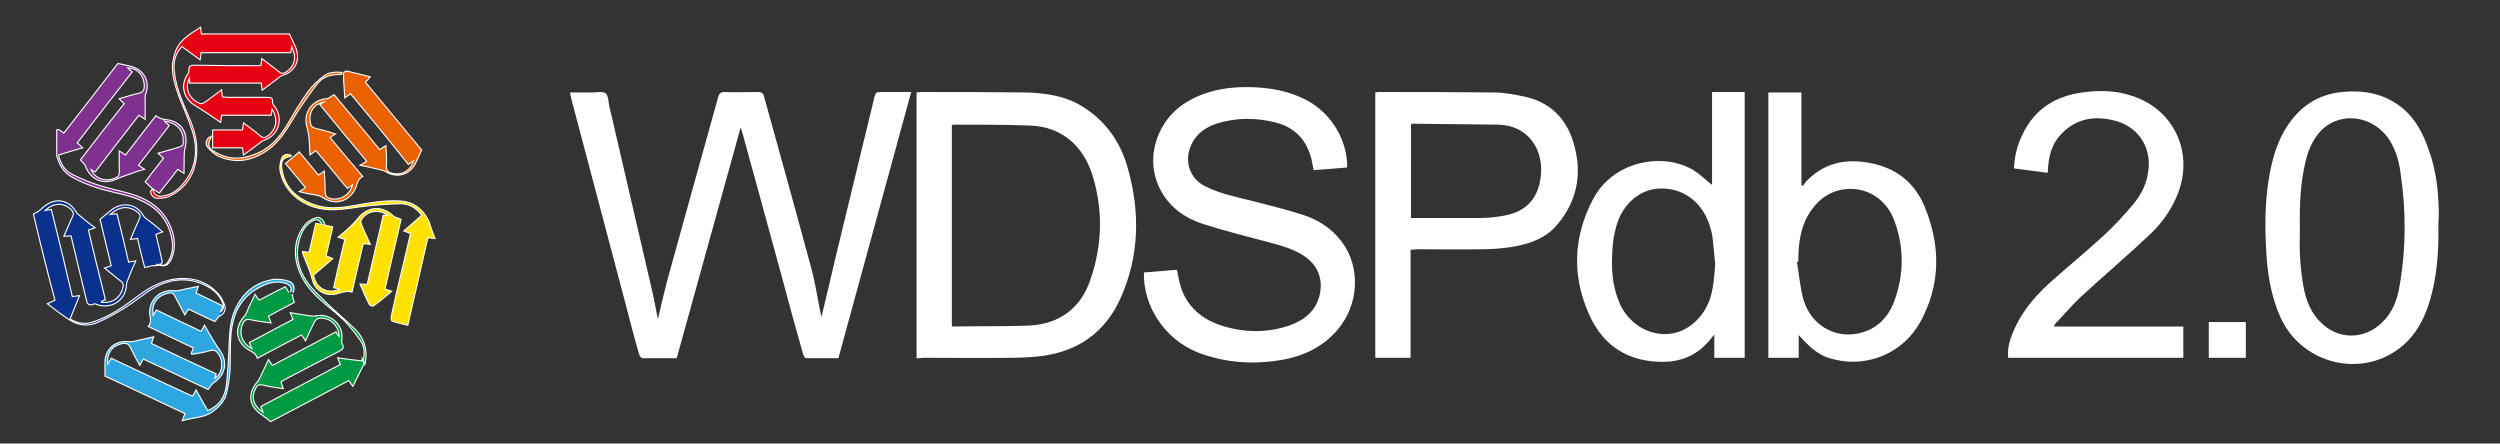 <?xml version="1.0" encoding="utf-8"?>
<!-- Generator: Adobe Illustrator 19.2.1, SVG Export Plug-In . SVG Version: 6.00 Build 0)  -->
<svg version="1.1" id="图层_1" xmlns="http://www.w3.org/2000/svg" xmlns:xlink="http://www.w3.org/1999/xlink" x="0px" y="0px"
	 viewBox="0 0 559.7 99.3" style="enable-background:new 0 0 559.7 99.3;" xml:space="preserve">
<rect x="0" y="0" width="559.7" height="99.3" fill="#333333" stroke="none"/>
<style type="text/css">
	.st0{fill:#FFFFFF;}
	.st1{fill:#009944;stroke:#FFFFFF;stroke-width:0.25;stroke-miterlimit:10;}
	.st2{fill:#FFE200;stroke:#FFFFFF;stroke-width:0.25;stroke-miterlimit:10;}
	.st3{fill:#2EA7E0;stroke:#FFFFFF;stroke-width:0.25;stroke-miterlimit:10;}
	.st4{fill:#0B318F;stroke:#FFFFFF;stroke-width:0.25;stroke-miterlimit:10;}
	.st5{fill:#7E318E;stroke:#FFFFFF;stroke-width:0.25;stroke-miterlimit:10;}
	.st6{fill:#E60012;stroke:#FFFFFF;stroke-width:0.25;stroke-miterlimit:10;}
	.st7{fill:#EB6100;stroke:#FFFFFF;stroke-width:0.25;stroke-miterlimit:10;}
</style>
<path class="st0" d="M183.9,71c1.1-4.5,2.1-8.8,3.1-13.1c2.9-12.1,5.9-24.2,8.8-36.3c0.2-0.8,0.5-1,1.2-1c2.3,0,4.5,0,7,0
	c-5.4,19.9-10.9,39.7-16.3,59.6c-2.4,0-4.8,0-7.2,0c-0.3,0-0.6-0.5-0.7-0.9c-1.6-5.7-3.2-11.4-4.7-17.1C172.1,51.1,169,40,166,29
	c0-0.1-0.1-0.2-0.2-0.4c-4.8,17.2-9.5,34.4-14.3,51.6c-2.6,0-5.2,0-7.7,0c-0.2,0-0.6-0.5-0.7-0.8c-1.2-4.2-2.3-8.5-3.4-12.7
	c-3.9-14.9-7.9-29.7-11.8-44.6c-0.1-0.4-0.2-0.9-0.3-1.4c1.8,0,3.4,0,5,0c1,0,2.3-0.3,3,0.2c0.6,0.5,0.6,1.8,0.8,2.8
	c3.2,13.8,6.4,27.6,9.6,41.4c0.5,2,0.8,4.1,1.3,6.3c0.7-2.9,1.3-5.6,2-8.3c2.1-7.7,4.3-15.4,6.4-23.1c1.7-6.1,3.4-12.2,5.1-18.3
	c0.2-0.8,0.6-1.1,1.4-1.1c2.5,0.1,5,0,7.6,0c0.6,0,1,0.2,1.2,0.8c3.6,13,7.2,25.9,10.7,38.9C182.6,63.7,183.1,67.3,183.9,71z"/>
<path class="st1" d="M72.1,50.2c-0.6-1-1.2-1.3-2.2-0.7c-1.4,0.8-2.2,2.1-2.7,3.6c-1.2,3.5-0.6,6.8,1.4,9.8c1.1,1.7,2.7,3.1,4.2,4.6
	c2.1,2.1,4.4,4,6.5,6c2.3,2.2,3.1,5,2.4,8.1l-0.4-1c0.4-1.5,0.3-3-0.5-4.2c-1.1-1.6-2.3-3.1-3.6-4.5c-1.7-1.7-3.6-3.1-5.4-4.7
	c-2.7-2.4-4.8-5.2-5.5-8.9c-0.5-2.9,0.1-5.7,2-8c0.6-0.7,1.4-1.2,2.3-1.5c0.9-0.4,1.7,0.3,2.1,1.3"/>
<path class="st2" d="M72.6,50.1c0.1,0.2,0.3,0.4,0.5,0.4c0.4,0.1,0.8,0.1,1.4,0.3c-0.5,2.2-1,4.3-1.5,6.5c0.5,0.2,0.9,0.3,1.5,0.6
	c-1.5,1.3-2.9,2.5-4.3,3.7c0.5,2.9,3,4.3,5.8,3.2c-0.4-0.2-0.8-0.3-1.3-0.4c0.8-3.6,1.6-7.2,2.5-10.8c-0.5-0.2-0.9-0.3-1.5-0.5
	c0.8-0.7,1.5-1.2,2.1-1.8c0.9-0.8,1.7-1.6,2.5-2.6c2.1-2.5,5.3-2.7,7.7-0.4c0.4,0.4,1.1,0.5,1.8,0.8c-1.2,5.1-2.4,10.3-3.6,15.6
	c0.5,0.2,0.9,0.3,1.5,0.5c-1.4,1.2-2.7,2.3-4.1,3.3c-0.2,0.1-0.8-0.1-0.9-0.3c-0.7-1.4-1.4-2.9-2.1-4.6c0.6,0,1.1,0,1.6,0.1
	c1.2-5.1,2.4-10.3,3.6-15.5c0.4,0,0.7,0,1,0c-2-1.5-4.7-1-5.9,1c-0.2,0.3-0.1,0.7,0,1c0.6,1.5,1.3,2.9,2,4.5c-0.6-0.1-1-0.1-1.6-0.1
	c-0.8,3.6-1.7,7.2-2.5,10.8c-1-0.3-1.8-0.1-2.8,0.2c-2.7,1-5.5-0.3-6.1-3.1c-0.5-2-1.4-3.8-2.1-5.7c0-0.1-0.1-0.3-0.1-0.5
	c0.5,0.1,0.9,0.1,1.5,0.2c0.5-2.2,1-4.3,1.5-6.5c0.6,0.1,1.1,0.2,1.6,0.3"/>
<path class="st3" d="M65,65.4c0.4-0.8,0.1-1.5-0.9-1.9c-1.6-0.6-3.3-0.4-4.9,0.3c-5,2.1-7.1,6.1-7.5,11.2c-0.2,2.6-0.1,5.2-0.2,7.8
	c-0.1,1.8-0.4,3.6-0.8,5.3c-0.4,1.7-1.6,2.9-3,4c-2,1.5-4.4,1.3-6.9,2.1c0.2-0.6,0.4-1,0.6-1.6c-6-2.8-12-5.7-17.9-8.4
	c0-1.2,0-2.2,0-3.3c0.1-2.7,2.3-4.8,5.4-4.4c0.8,0.1,1.6-0.2,2.4-0.4c1-0.2,1.9-0.4,3.1-0.7c-0.2,0.6-0.3,1-0.5,1.5
	c4.8,2.3,9.6,4.5,14.5,6.8c-0.1,0.3-0.2,0.7-0.3,1c1.7-1,2-3.7,0.9-5.3c-0.5-0.8-1-1.2-2-0.9c-1.3,0.4-2.6,0.6-3.9,0.8
	c-0.1,0-0.1,0-0.3-0.1c0.1-0.4,0.3-0.8,0.5-1.3c-3.3-1.6-6.6-3.1-10.1-4.8c0.8-1,0.4-2,0.3-3c-0.1-2.8,2.2-5.4,5.5-5
	c0.9,0.1,2-0.3,2.9-0.5c0.8-0.1,1.5-0.3,2.5-0.5c-0.2,0.6-0.3,1-0.5,1.5c2,1,4,1.9,6,2.9c-0.2,0.4-0.5,1.3-0.5,1.3l0,0.7
	c-0.2,0.1-0.4,0.3-0.5,0.5c-0.3,0.3-0.5,0.7-0.8,1c-1.9-0.9-3.9-1.8-5.9-2.8c-0.3,0.4-0.5,0.8-0.8,1.3c-0.8-1.5-1.6-2.9-2.3-4.3
	c-0.3-0.6-0.7-0.7-1.3-0.6c-2.6,0.5-4,2.5-3.5,5c0.2-0.4,0.4-0.7,0.7-1.2c1.7,0.8,3.4,1.6,5,2.4c1.7,0.8,3.3,1.5,5,2.4
	c0.2-0.4,0.5-0.8,0.8-1.4c0.4,0.7,0.7,1.3,1,1.8c0.8,1.3,1.5,2.6,2.4,3.8c1.9,2.6,1.3,5.6-1.5,7.4c-0.4,0.3-0.7,0.9-1.1,1.4
	c-4.8-2.3-9.6-4.5-14.5-6.8c-0.3,0.4-0.5,0.8-0.8,1.4c-0.8-1.4-1.5-2.7-2.1-4c-0.4-0.8-0.8-1-1.7-0.9c-2.3,0.4-3.6,2-3.4,4.6
	c0.3-0.5,0.5-0.8,0.8-1.3c6.1,2.9,12.1,5.7,18.2,8.5c0.3-0.5,0.5-0.8,0.8-1.4c0.9,1.6,1.7,3.1,2.6,4.6c2.6-1,3.9-3.1,4.2-5.7
	c0.3-3,0.5-6.1,0.6-9.2c0.1-2.3,0.2-4.6,1-6.8c1.5-4.1,4.3-6.8,8.7-7.6c1.1-0.2,2.4,0,3.5,0.3c1.3,0.4,1.5,1.3,1.2,2.6"/>
<path class="st1" d="M65.5,65.8c-0.1,0.5,0.2,1.2,0.4,1.9c-1.9,1-3.8,2-5.8,3.1c0.2,0.5,0.4,0.9,0.6,1.5c-1.6-0.2-3.1-0.4-4.5-0.7
	c-1.2-0.3-1.6,0.2-2,1.2c-0.7,2.1,0.1,4.2,2.2,5.2c-0.2-0.4-0.4-0.8-0.6-1.3c3.3-1.7,6.5-3.5,9.8-5.2c-0.2-0.5-0.4-0.9-0.6-1.5
	c1.6,0.3,3,0.5,4.4,0.7c0.5,0.1,1,0.1,1.4,0c3.3-0.6,6.3,2.2,5.7,5.5c0,0.2,0,0.6,0.1,0.8c0.5,0.8,0.2,1.2-0.6,1.6
	c-4.1,2.1-8.1,4.2-12.1,6.3c-0.3,0.2-0.7,0.4-1,0.6c0.2,0.5,0.3,0.9,0.5,1.5c-1.7-0.3-3.2-0.4-4.6-0.8c-0.9-0.2-1.3,0.1-1.6,0.8
	c-1,2-0.5,3.8,1.7,5.3c-0.2-0.5-0.3-0.8-0.5-1.3c5.9-3.1,11.8-6.2,17.8-9.4c-0.2-0.5-0.4-0.9-0.6-1.5c1.9,0.3,3.6,0.5,5.4,0.7
	c0-0.1,0.1-0.2,0.1-0.4l0.4,1c0,0.1,0,0.2-0.1,0.3c-0.8,1.5-1.5,3.1-2.4,4.8c-0.4-0.5-0.6-0.9-0.9-1.3c-5.9,3.1-11.8,6.2-17.5,9.2
	c-0.9-0.7-1.6-1.3-2.4-1.8c-2.6-2-2.7-4.7-0.5-7.2c0.4-0.5,0.6-1.1,0.9-1.7c0.5-1,1-2.1,1.5-3.2c0.3,0.5,0.6,0.9,0.9,1.3
	c4.7-2.5,9.5-5,14.2-7.5c0.2,0.4,0.4,0.6,0.7,1c0-2.5-2.3-4.5-4.7-4c-0.3,0.1-0.7,0.5-0.8,0.8c-0.7,1.3-1.3,2.7-2,4.2
	c-0.3-0.5-0.6-0.9-0.9-1.3c-3.3,1.7-6.5,3.4-9.9,5.2c-0.3-1.2-1.4-1.5-2.3-2.1c-2.6-1.9-2.8-4.9-0.6-7.3c0.5-0.5,0.7-1.3,1-2
	c0.4-0.9,0.9-1.8,1.4-2.9c0.3,0.5,0.6,0.9,0.9,1.3c1-0.5,2-1,2.9-1.5c1-0.5,1.9-1,3-1.5c0.3,0.5,0.5,0.9,0.8,1.3"/>
<path class="st4" d="M49.3,69.9c0.8-0.6,0.9-1.2,0.5-2.2c-0.9-2.2-2.7-3.4-4.7-4.2c-4-1.6-7.8-0.8-11.4,1.4c-2,1.3-3.9,2.9-5.9,4.1
	c-1.9,1.2-3.9,2.3-6,3.2c-2,0.9-4.2,0.7-6.1-0.5c-1.7-1.1-3.3-2.3-5.1-3.7c0.7-0.3,1.1-0.5,1.7-0.8C10.6,60.8,9,54.4,7.5,48
	c0.1-0.1,0.1-0.2,0.1-0.2c1.1-0.3,1.7-1.2,2.6-1.8c2.4-1.8,5.3-1.2,6.8,1.4c0.2,0.4,0.7,0.7,1,1c1,0.9,2.1,1.7,3.3,2.6
	c-0.5,0.2-0.9,0.3-1.5,0.5c1.2,5.2,2.5,10.3,3.8,15.6c-0.3,0.1-0.6,0.3-0.9,0.4c0,0.1,0,0.2,0.1,0.2c2.4,0.2,4.2-1,4.7-3.3
	c0.2-0.6,0.1-1.1-0.5-1.5c-1.2-0.9-2.3-1.9-3.6-2.9c0.6-0.2,1-0.3,1.5-0.5c-0.9-3.6-1.7-7.2-2.5-10.4c0.8-0.7,1.5-1.2,2.2-1.8
	c2.3-2.1,5.8-2,7.5,1c0.3,0.5,1,0.9,1.5,1.3c0.9,0.7,1.8,1.4,2.8,2.3c-0.6,0.2-1,0.4-1.5,0.6c0.5,1.9,0.9,3.7,1.3,5.6
	c0.2,0.8,0.2,0.8-0.6,1.2l-0.7,0.2c-0.2-0.1-0.5,0-0.8,0c-0.5,0.1-1.1,0.2-1.7,0.4c-0.6-2.2-1.1-4.3-1.6-6.5c-0.5,0.1-1,0.1-1.6,0.2
	c0.7-1.6,1.3-3.1,2-4.6c0.3-0.6,0.2-1-0.3-1.4c-1.9-1.6-4.1-1.5-6.2,0.4c0.5-0.1,0.9-0.1,1.5-0.1c0.9,3.6,1.8,7.2,2.6,10.8
	c0.5-0.1,0.9-0.2,1.6-0.3c-0.7,1.5-1.3,2.9-1.8,4.3c-0.2,0.4-0.3,0.8-0.3,1.3c-0.3,3.4-3.6,5.4-6.8,4.1c-0.2-0.1-0.4-0.1-0.6,0
	c-1.1,0.5-1.4-0.2-1.6-1.1c-1.1-4.7-2.3-9.5-3.4-14.2c-0.5,0-1,0.1-1.6,0.1c0.7-1.5,1.2-2.9,1.9-4.3c0.4-0.8,0.2-1.2-0.4-1.8
	c-1.7-1.5-3.8-1.4-5.7,0.3c0.5-0.1,0.9-0.1,1.4-0.2c1.6,6.5,3.2,13,4.7,19.5c0.5-0.1,1-0.1,1.6-0.2c-0.7,1.8-1.4,3.4-2.1,5.2
	c1.6,1,3.3,1.3,5.1,0.7c1.8-0.6,3.7-1.5,5.3-2.5c1.9-1.1,3.6-2.5,5.3-3.7c2.5-1.8,5.2-3.2,8.3-3.5c3.5-0.3,6.6,0.6,9.1,3.3
	c0.6,0.7,1.1,1.5,1.4,2.4c0.5,1.2,0.1,2-1,2.7"/>
<path class="st5" d="M35.6,59.1c0.8,0.5,1.5,0.4,2.1-0.6c0.9-1.5,1.1-3.2,0.8-4.9c-0.9-5-4.1-7.9-8.7-9.4c-2.7-0.9-5.5-1.3-8.2-2.2
	c-1.8-0.6-3.6-1.3-5.2-2.2c-1.8-0.9-2.9-2.4-3.5-4.3c-0.1-0.2-0.2-0.5-0.2-0.7c0-1.9,0-3.8,0-5.7c0.1,0,0.2-0.1,0.4-0.1
	c0.4,0.2,0.8,0.5,1.2,0.8c4.1-5.3,8.2-10.5,12.1-15.6c1,0.2,1.9,0.4,2.7,0.6c3.1,0.7,4.6,3.4,3.5,6.3c-0.2,0.4-0.1,0.9-0.1,1.4
	c0,1.3,0,2.7,0,4.2c-0.6-0.4-0.9-0.6-1.4-0.9c-3.3,4.2-6.5,8.4-9.8,12.7c-0.3-0.2-0.6-0.3-0.9-0.5c1.1,2.5,4.1,2.8,6,1.5
	c0.2-0.1,0.3-0.6,0.3-0.9c0-1.5,0-3,0-4.8c0.6,0.4,1,0.6,1.4,0.9c1.2-1.5,2.3-3,3.4-4.4c1.1-1.4,2.2-2.9,3.4-4.4
	c0.7,0.6,1.5,0.8,2.4,0.9c3.4,0.4,5,3.1,4.1,6.5c-0.3,1.3-0.1,2.7-0.2,4.1c0,0.4,0,0.8,0,1.4c-0.6-0.3-0.9-0.6-1.4-0.9
	c-0.7,0.9-1.3,1.7-2,2.6c-0.7,0.9-1.4,1.7-2.1,2.7c-0.6-0.3-1.1-0.7-1.6-1l0,0c-0.5-0.5-1-0.9-1.6-1.5c1.4-1.8,2.7-3.5,4.1-5.3
	c-0.4-0.3-0.7-0.6-1.2-1.1c1.5-0.4,2.8-0.8,4.2-1.2c1.4-0.4,1.5-0.5,1.4-2c-0.1-2.2-1.6-3.6-4.2-4c0.4,0.4,0.7,0.7,1.1,1
	c-2.2,2.9-4.5,5.8-6.9,8.9c0.4,0.3,0.8,0.5,1.4,0.9c-1,0.3-1.6,0.4-2.3,0.7c-1.4,0.5-2.7,0.9-4,1.5c-3,1.4-5.9,0.1-7-3
	c-0.2-0.5-0.7-0.8-1.1-1.3c3.2-4.2,6.5-8.4,9.8-12.6c-0.3-0.3-0.7-0.6-1.1-1.1c1.5-0.4,2.9-0.9,4.3-1.2c1-0.2,1.3-0.7,1.3-1.6
	c0-2.3-1.4-4-3.7-4.1c0.3,0.3,0.6,0.6,1,0.9c-4.1,5.3-8.2,10.5-12.3,15.9c0.4,0.3,0.7,0.6,1.2,1.1c-1.9,0.5-3.6,1.1-5.4,1.6
	c0.4,1.9,1.4,3.5,3,4.3c2.1,1.1,4.4,2,6.7,2.7c2.6,0.8,5.3,1.2,7.9,2.2c3.8,1.4,6.7,4,7.9,8c0.6,1.9,0.6,3.9-0.1,5.8
	c-0.8,1.9-1.7,2.2-3.6,1.4"/>
<path class="st0" d="M205.2,80.2c0-19.9,0-39.6,0-59.5c0.3,0,0.6-0.1,0.9-0.1c7.8,0,15.6,0,23.4,0.1c4.7,0.1,9.4,0.8,13.4,3.5
	c4.7,3.1,7.8,7.5,9.4,12.8c3,10.1,2.9,20.2-1.5,29.9c-3.4,7.5-9.4,11.7-17.5,12.8c-2.4,0.3-4.7,0.4-7.1,0.4c-6.6,0.1-13.1,0-19.7,0
	C206.1,80.2,205.7,80.2,205.2,80.2z M213.1,73c0.2,0.1,0.2,0.1,0.3,0.1c5.6-0.1,11.2,0,16.8-0.2c6.9-0.3,11.8-3.8,14-10.5
	c2.6-7.7,2.8-15.6,0.3-23.4c-1.9-5.9-6.4-10.7-14.1-10.9c-5.6-0.2-11.2-0.2-16.9-0.2c-0.1,0-0.3,0.1-0.4,0.1
	C213.1,42.9,213.1,57.9,213.1,73z"/>
<path class="st0" d="M301.6,37.5c-2.5,0.2-5,0.4-7.5,0.6c-0.2-0.9-0.3-1.7-0.5-2.5c-1.1-4.3-3.7-7.1-8.1-8.2
	c-4.4-1.1-8.8-1.1-13.2,0.3c-3,1-5.2,2.9-6.1,6.1c-0.8,3.3,0.6,6.4,3.6,7.9c3.4,1.7,7,2.4,10.6,3.3c3.8,1,7.6,1.9,11.3,3.1
	c3.4,1.1,6.4,3,8.6,5.9c4.4,5.7,4,14.2-0.9,19.9c-3.2,3.7-7.3,5.7-12,6.6c-6.6,1.2-13.2,0.8-19.5-1.7c-7.2-3-12-10.3-11.8-17.8
	c2.4-0.2,4.9-0.4,7.4-0.6c0.1,0.7,0.3,1.4,0.4,2c1,5.3,4.3,8.7,9.3,10.4c5.1,1.7,10.3,1.8,15.4,0.1c3.4-1.2,6.1-3.3,6.9-7.1
	c0.7-3.4-0.5-6.4-3.4-8.4c-2.5-1.7-5.3-2.4-8.2-3.2c-4.8-1.3-9.7-2.5-14.4-4c-4.1-1.3-7.6-3.7-9.7-7.7c-3.7-7-0.8-15.9,6.3-19.9
	c4-2.3,8.4-3.1,12.9-3.1c5,0,9.8,0.8,14.2,3.3C298.4,25.9,301.7,31.7,301.6,37.5z"/>
<path class="st0" d="M315.8,55.9c0,4.2,0,8.2,0,12.2c0,4,0,7.9,0,12c-2.6,0-5.2,0-7.9,0c0-19.8,0-39.5,0-59.4c0.3,0,0.5-0.1,0.8-0.1
	c8.5,0,17,0,25.5,0.1c2.6,0,5.3,0.5,7.8,1.1c5.1,1.3,8.5,4.7,10.1,9.6c2.2,6.8,1.3,13.1-3.3,18.7c-2.5,3.1-6,4.4-9.8,5.1
	c-2.4,0.4-4.8,0.6-7.2,0.6c-4.9,0.1-9.9,0-14.8,0C316.7,55.9,316.4,55.9,315.8,55.9z M315.9,48.8c0.5,0,0.9,0,1.2,0
	c4.7,0,9.3,0,14,0c1.6,0,3.3-0.1,4.9-0.4c5.2-0.7,8.2-3.5,8.9-8.5c0.9-6.3-2.7-11.9-9.6-12c-6.3-0.1-12.7-0.1-19-0.2
	c-0.1,0-0.3,0-0.4,0.1C315.9,34.8,315.9,41.7,315.9,48.8z"/>
<path class="st0" d="M545.9,50.7c0.1,5.6-0.3,11.2-1.9,16.6c-1.3,4.4-3.5,8.4-7.4,11.1c-9,6.3-21.8,2.6-26.2-7.7
	c-2.2-5.1-2.9-10.4-3.1-15.8c-0.3-6.1-0.1-12.2,1.3-18.2c0.7-2.9,1.7-5.7,3.3-8.2c2.9-4.6,7-7.4,12.5-7.9c5-0.5,9.7,0.4,13.7,3.8
	c2.8,2.4,4.4,5.6,5.6,9c1.8,4.9,2.3,9.9,2.3,15.1C545.9,49.2,545.9,49.9,545.9,50.7z M514.9,50.9c0,2-0.1,4,0,6
	c0.1,2,0.3,4.1,0.6,6.1c0.5,3.3,1.4,6.4,3.8,8.9c3.9,4.2,9.9,4.3,14,0.3c2.3-2.2,3.4-5,3.9-8.1c1.5-8.5,1.5-17,0.2-25.6
	c-0.4-2.9-1.3-5.8-3.2-8.2c-3.7-4.4-9.9-5.1-14-1.6c-2.2,2-3.3,4.5-4,7.3C515,41,514.8,45.9,514.9,50.9z"/>
<path class="st0" d="M390.6,80.1c-2.3,0-4.5,0-6.8,0c0-1.6,0-3.3,0-5.2c-0.7,0.8-1.1,1.4-1.6,1.9c-2.5,2.7-5.7,4.1-9.4,4.2
	c-8.2,0.2-14.1-3.6-17.2-11c-3.7-8.5-3.3-17.1,1-25.3c4.7-9.1,16.5-10.7,23-6.3c1.3,0.9,2.4,2,3.7,3c0-6.9,0-13.8,0-20.8
	c2.5,0,4.9,0,7.3,0C390.6,40.5,390.6,60.2,390.6,80.1z M384,59.1c-0.2-2-0.4-4-0.6-6c-0.1-1-0.5-2.1-0.8-3.1
	c-1.8-5-5.9-7.9-10.9-7.8c-4.5,0.1-8.4,3.4-9.8,8.3c-0.5,1.7-0.8,3.5-0.9,5.3c-0.3,4.1-0.1,8.2,1.6,12.1c1.9,4.3,6,7,10.4,6.9
	c4.2-0.1,8-3.1,9.7-7.5C383.6,64.7,383.8,62,384,59.1z"/>
<path class="st0" d="M402.7,75c0,1.8,0,3.4,0,5.1c-2.3,0-4.5,0-6.8,0c0-19.8,0-39.5,0-59.4c2.4,0,4.8,0,7.4,0c0,6.9,0,13.8,0,20.7
	c0.1,0.1,0.2,0.1,0.4,0.2c0.2-0.3,0.3-0.5,0.5-0.8c4-4.3,8.9-5.4,14.5-4.3c5.8,1.1,10,4.4,12.2,9.8c3.6,8.7,3.6,17.5-1,25.8
	c-3.8,6.9-11.7,10.2-19.1,8.4C407.8,79.9,405.8,78.5,402.7,75z M402.6,58.6c-0.1,0-0.2,0-0.3,0.1c0.5,2.8,0.7,5.8,1.5,8.5
	c1.6,5.4,6.7,8.5,12,7.5c4.2-0.8,6.9-3.5,8.3-7.3c2.2-6,2.2-12.1,0-18c-1.6-4.5-5.7-7.3-10.2-7.1c-4.6,0.2-7.6,2.9-9.6,6.8
	C402.9,52.1,402.6,55.4,402.6,58.6z"/>
<path class="st0" d="M459.8,73.1c9.8,0,19.3,0,29,0c0,2.4,0,4.7,0,7c-13.1,0-26.1,0-39.2,0c-0.2-1.9,0.2-3.6,0.9-5.3
	c1.8-4.6,4.8-8.2,8.3-11.4c4-3.6,8.2-7,12.1-10.6c2.4-2.2,4.7-4.7,6.8-7.2c1.8-2.2,3-4.7,3.3-7.6c0.6-5.1-2.3-9.5-7.2-10.9
	c-4.7-1.3-9.1-0.7-12.6,3.2c-1.9,2.1-2.5,4.7-2.7,7.4c0,0.3,0,0.6-0.1,1c-2.5-0.3-5-0.7-7.5-1c0.1-2.7,0.7-5.2,1.9-7.6
	c2.7-5.7,7.4-8.6,13.4-9.4c3.6-0.5,7.3-0.5,10.9,0.7c9.5,2.9,14.1,12.6,10.5,21.9c-1.4,3.6-3.6,6.7-6.4,9.3
	c-5.1,4.8-10.4,9.3-15.5,14c-1.8,1.7-3.4,3.6-5.1,5.4C460.2,72.3,460.1,72.6,459.8,73.1z"/>
<path class="st6" d="M34.2,42.3c0.3,1.3,0.9,1.8,2.2,1.6c1.6-0.2,2.9-1,4-2.1c3.2-3.3,4-7.3,2.9-11.6c-0.8-2.9-2.1-5.7-3.2-8.5
	c-0.9-2.6-1.8-5.2-1.4-8c0.1-0.5,0.3-1.1,0.4-1.6c0.8-3,3.3-4.4,5.8-6c0,0.3,0.1,0.6,0.1,0.8c0,0.2,0,0.4,0.1,0.7
	c6.7,0,13.3,0,19.7,0c0.5,1.1,0.9,1.9,1.3,2.8c1.3,2.9,0.1,5.6-2.9,6.5c-0.4,0.1-0.8,0.5-1.2,0.8c-1.1,0.8-2.1,1.6-3.3,2.5
	c-0.1-0.6-0.1-1-0.2-1.6c-5.3,0-10.7,0-16,0c0-0.5-0.1-0.8-0.1-1.1c-1.3,2.7,0.4,4.9,2.4,5.7c0.2,0.1,0.7-0.1,0.9-0.2
	c1.3-0.9,2.5-1.8,3.9-2.9c0.1,0.6,0.1,1,0.2,1.6c0.3,0,0.7,0,1.1,0.1c3,0,6,0,9,0c0.8,0,1.2,0.2,1.1,1c0,0.3,0.1,0.6,0.3,0.8
	c2.3,2.7,1.2,6.7-2.2,7.8c-0.3,0.1-0.5,0.3-0.8,0.5c-1.2,0.9-2.4,1.8-3.8,2.8c-0.1-0.6-0.1-1-0.2-1.6c-2.2,0-4.4,0-6.7,0
	c0-1.4,0-2.6,0-4c2.2,0,4.4,0,6.7,0c0.1-0.5,0.1-1,0.2-1.6c1.3,1,2.5,1.8,3.6,2.8c0.8,0.7,1.3,0.6,2,0c1.8-1.4,2.2-3.6,0.8-5.9
	c-0.1,0.5-0.1,0.9-0.2,1.4c-3.7,0-7.3,0-11.1,0c-0.1,0.5-0.1,1-0.2,1.6c-0.4-0.3-0.7-0.5-1-0.7c-1.5-1-3.1-2.1-4.6-3
	c-2.8-1.6-3.5-4.7-1.7-7.2c0.1-0.2,0.2-0.4,0.2-0.7c-0.1-1.1,0.4-1.2,1.3-1.2c4.6,0.1,9.1,0.1,13.7,0.1c0.4,0,0.7,0,1.1,0
	c0.1-0.5,0.1-1,0.2-1.6c1.4,1,2.6,2,3.9,3c0.5,0.4,0.9,0.4,1.4,0.1c2.1-1.3,2.6-3.2,1.4-5.8c-0.1,0.5-0.1,0.9-0.2,1.4
	c-6.7,0-13.3,0-20.1,0c0,0.5-0.1,1-0.2,1.6c-1.4-1-2.7-2-4.1-3c-1.4,1.6-1.9,3.3-1.7,5.3c0.3,3.7,1.8,7,3.2,10.3
	c1.3,2.9,2.1,5.8,1.8,8.9c-0.4,4.2-2.4,7.3-6.2,9.1c-0.7,0.3-1.7,0.4-2.5,0.4c-0.9,0-1.5-0.7-1.6-1.6C33.8,42.6,34.1,42.4,34.2,42.3
	C34.3,42.3,34.2,42.3,34.2,42.3z"/>
<path class="st2" d="M97.4,53.4c-0.7-0.1-1.1-0.1-1.6-0.2c-1.5,6.5-3,13-4.5,19.6c-1.2-0.3-2.4-0.5-3.5-0.9
	c-0.2-0.1-0.3-0.8-0.2-1.1c0.7-3.3,1.5-6.7,2.3-10c0.7-2.8,1.3-5.6,2-8.5c-0.5-0.2-0.9-0.4-1.5-0.6c1.4-1.2,2.7-2.3,4-3.5
	c-1.2-1.7-2.8-2.6-4.8-2.6c-3,0.1-6.1,0.3-9,0.7c-2.8,0.4-5.5,0.9-8.3,0.5c-4.9-0.7-8.8-4.1-9.6-8.6c-0.1-0.8,0-1.8,0.3-2.6
	c0.3-1,1.3-1.3,2.2-0.8c0,0.1,0,0.2-0.1,0.2c-1.7,0.3-2.3,1-2,2.8c0.6,4.1,3.2,6.5,6.9,7.9c3.1,1.2,6.2,0.9,9.4,0.3
	c3.4-0.6,6.7-1.2,10.2-1c3.1,0.2,5.2,1.9,6.5,4.7C96.4,50.9,96.9,52.1,97.4,53.4z"/>
<path class="st0" d="M502.8,80.1c-2.8,0-5.5,0-8.3,0c0-2.6,0-5.3,0-8c2.7,0,5.4,0,8.3,0C502.8,74.8,502.8,77.4,502.8,80.1z"/>
<g>
	<path class="st7" d="M78.5,21c-0.4,0.3-0.8,0.5-1.3,0.9c-0.1-1.9-0.3-3.7-0.3-5.4c0-0.2,0.5-0.7,0.7-0.6c1.7,0.4,3.4,0.8,5.3,1.3
		c-0.4,0.5-0.7,0.8-1.1,1.2c4.2,5.1,8.5,10.2,12.6,15.2c-0.5,1.1-1,2.2-1.5,3.2c-1.4,2.5-4.2,3.1-6.6,1.6c-0.4-0.3-1-0.3-1.6-0.5
		c-1.2-0.3-2.5-0.6-4.1-0.9c0.6-0.4,1.1-0.6,1.5-0.9c-3.6-4.3-7-8.4-10.5-12.7c0.4-0.2,0.7-0.4,1-0.6c-3,0.6-3.6,3.2-3,5.2
		c0.1,0.3,0.6,0.6,0.9,0.7c1.5,0.4,3,0.7,4.6,1.3c-0.4,0.2-0.8,0.5-1.2,0.8c2.5,3,4.8,5.8,7.3,8.7c-1,0.5-1.2,1.5-1.5,2.4
		c-1,2.7-4.2,4.4-7.3,2.4c-1-0.7-2.4-0.7-3.7-1c-0.5-0.1-0.9-0.2-1.7-0.4c0.6-0.4,1-0.6,1.4-0.9c-1.6-1.9-3-3.6-4.5-5.4
		c1.1-0.9,2.1-1.7,3.1-2.6c1.5,1.8,2.9,3.5,4.3,5.2c0.4-0.3,0.8-0.5,1.3-0.9c0.1,1.6,0.2,3.1,0.2,4.6c0,1,0.4,1.4,1.3,1.6
		c2.1,0.4,4.3-0.9,4.8-3.1c-0.4,0.3-0.7,0.5-1.1,0.8c-2.4-2.8-4.7-5.7-7.1-8.5c-0.4,0.3-0.7,0.6-1.3,1c-0.1-1.4-0.1-2.5-0.2-3.7
		c-0.1-0.8-0.2-1.6-0.4-2.3c-1.1-3.2,1-6.4,4.3-6.6c0.5,0,1-0.5,1.7-0.9c3.4,4.1,6.8,8.1,10.2,12.3c0.4-0.3,0.8-0.5,1.4-0.9
		c0.1,1.6,0.2,3.1,0.1,4.6c0,1,0.4,1.4,1.3,1.6c2.2,0.5,4-0.5,4.8-2.8c-0.4,0.3-0.8,0.5-1.2,0.8C87.1,31.3,82.8,26.2,78.5,21z"/>
	<path class="st7" d="M76.5,16.6c-0.3,0-0.6,0.1-0.9,0.1c-1.9,0-3.5,0.7-4.6,2.1c-1.9,2.5-3.7,5-5.3,7.7c-1.8,3-3.6,5.9-6.7,7.7
		c-3.1,1.9-6.4,2.3-9.8,0.9c-1-0.4-1.9-1.2-2.6-2c-0.8-0.9-0.5-2,0.6-2.6c0,0.1,0.1,0.1,0.1,0.2c-0.9,1.5-0.8,2.4,0.8,3.3
		c3.3,2,6.6,1.7,10,0.1c2.9-1.4,4.8-3.8,6.4-6.5c1.4-2.4,2.8-4.8,4.4-7c0.9-1.3,2.2-2.5,3.5-3.5c1.2-1,2.7-1,4.2-0.9
		C76.5,16.4,76.5,16.5,76.5,16.6z"/>
</g>
</svg>

